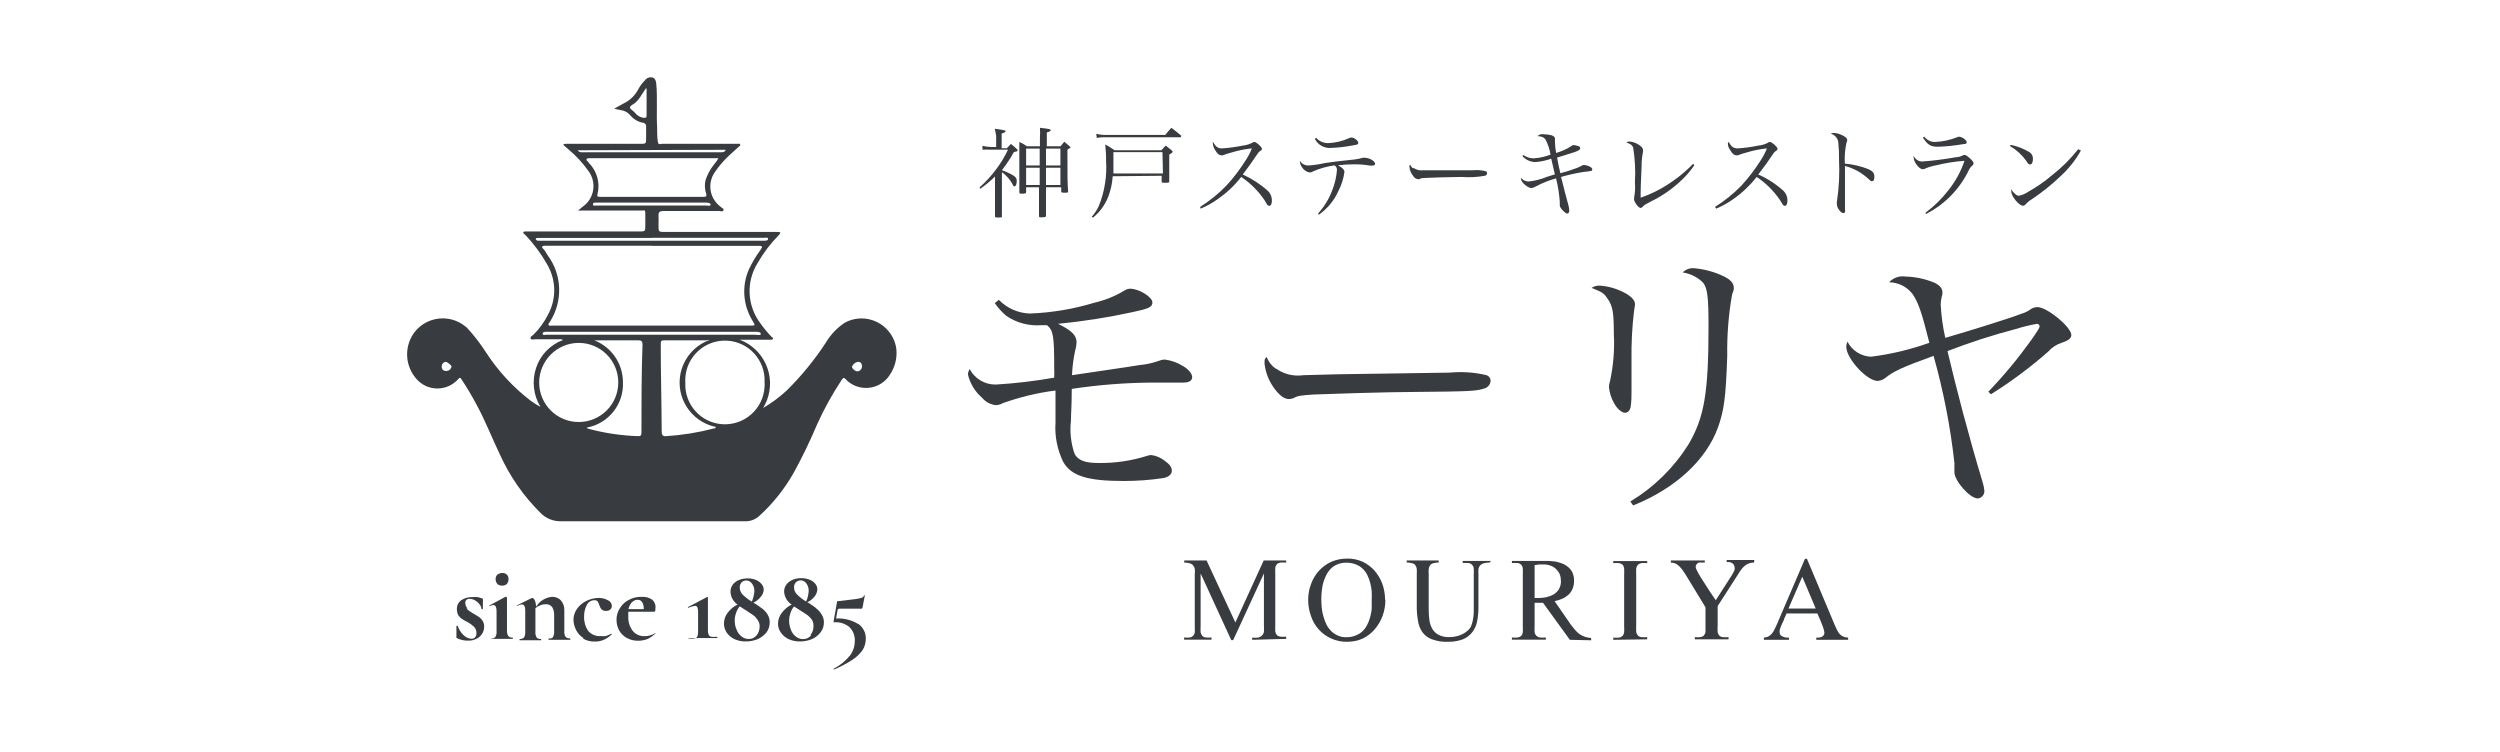 <?xml version="1.0" encoding="UTF-8"?>
<!-- Generator: Adobe Illustrator 27.0.1, SVG Export Plug-In . SVG Version: 6.00 Build 0)  -->
<svg xmlns="http://www.w3.org/2000/svg" xmlns:xlink="http://www.w3.org/1999/xlink" version="1.1" id="レイヤー_1" x="0px" y="0px" viewBox="0 0 213.62 64.28" style="enable-background:new 0 0 213.62 64.28;" xml:space="preserve">
<style type="text/css">
	.st0{fill:#383B40;}
</style>
<g id="レイヤー_2_00000060747763773509684330000010385652678843118474_">
	<g id="レイアウト">
		<path class="st0" d="M63.27,12.41l-0.92,0.83c-0.49,0.45-0.92,0.95-1.29,1.5c-0.61,0.91-0.44,2.14,0.41,2.84l0.13,0.11    c0.07,0.09,0.28,0.13,0.22,0.28s-0.24,0.06-0.37,0.06h-4.76c-0.32,0-0.44,0.09-0.42,0.42s0,0.52,0,0.79c0,0.58,0,0.58,0.56,0.58    h9.57c0.09,0,0.23,0,0.27,0.05s-0.09,0.18-0.16,0.26c-0.68,0.69-1.27,1.47-1.75,2.31c-1.03,1.62-0.93,3.7,0.24,5.22    c0.28,0.4,0.59,0.77,0.93,1.12c0,0,0.15,0.09,0.12,0.17s-0.15,0.08-0.24,0.08h-2.6c2.07,0.78,3.11,3.09,2.33,5.15    c-0.09,0.24-0.2,0.46-0.33,0.68c0.72-0.42,1.39-0.92,2-1.48c1.28-1.26,2.42-2.66,3.4-4.17c0.4-0.66,0.95-1.23,1.6-1.65    c1.46-0.78,3.28-0.22,4.06,1.25c0.18,0.34,0.3,0.72,0.33,1.1c0.06,0.77-0.16,1.54-0.6,2.17c-0.73,1.1-2.22,1.4-3.33,0.67    c-0.15-0.1-0.3-0.22-0.42-0.36c-0.2-0.22-0.25,0-0.33,0.07c-0.79,1.2-1.49,2.45-2.08,3.76c-0.6,1.41-1.26,2.8-2,4.14    c-0.79,1.41-1.8,2.68-3,3.76c-0.33,0.29-0.76,0.44-1.2,0.42c-5.23,0-10.46,0-15.69,0c-0.67,0.02-1.33-0.25-1.79-0.74    c-1.43-1.42-2.58-3.08-3.42-4.91c-0.68-1.42-1.25-2.89-2-4.28c-0.4-0.75-0.83-1.48-1.3-2.19c-0.09-0.14-0.15-0.22-0.31,0    c-0.89,0.97-2.39,1.04-3.36,0.15c-0.12-0.11-0.23-0.23-0.33-0.37c-0.87-1.13-0.87-2.71,0-3.84c1.06-1.33,2.99-1.54,4.31-0.48    c0.05,0.04,0.1,0.08,0.15,0.12c0.61,0.66,1.16,1.38,1.65,2.14c1.02,1.57,2.3,2.95,3.78,4.09c0.27,0.2,0.56,0.38,0.85,0.54    c-0.6-1-0.74-2.2-0.38-3.31c0.36-1.12,1.21-2,2.31-2.41c-0.11-0.06-0.23-0.08-0.35-0.06h-2c-0.15,0-0.36,0.08-0.42-0.07    s0.14-0.22,0.24-0.32c0.52-0.51,0.95-1.11,1.27-1.76c0.71-1.33,0.67-2.92-0.08-4.22c-0.52-0.92-1.15-1.78-1.88-2.54    c-0.07-0.07-0.2-0.13-0.17-0.23s0.2-0.07,0.3-0.07h9.59c0.53,0,0.53,0,0.53-0.54c0-0.34,0-0.67,0-1s-0.06-0.26-0.27-0.25h-5.1    h-0.38l0.43-0.35c0.96-0.69,1.18-2.03,0.49-2.99c0,0-0.01-0.01-0.01-0.01c-0.49-0.7-1.07-1.33-1.72-1.87l-0.46-0.4    c0.13-0.12,0.27-0.08,0.39-0.08h6.19c0.51,0,0.51,0,0.51-0.53c0-0.31,0-0.62,0-0.93c0.03-0.16-0.08-0.31-0.24-0.34    c-0.01,0-0.02,0-0.03,0c-0.44-0.08-0.83-0.32-1.11-0.67c-0.2-0.23-0.48-0.37-0.78-0.41l-0.57-0.12c0.36-0.2,0.65-0.37,0.94-0.52    c0.45-0.24,0.82-0.61,1.07-1.05c0.17-0.33,0.38-0.62,0.64-0.88c0.15-0.2,0.41-0.28,0.65-0.21c0.23,0.09,0.28,0.33,0.3,0.55    c0.11,1.22,0,2.45,0.07,3.67c0,0.4,0,0.79,0.05,1.19s0.18,0.25,0.36,0.25h6.68v0.08 M55.71,21h-9.13c-0.08,0-0.19,0-0.24,0.06    s0,0.14,0.09,0.21s0.25,0.36,0.37,0.55c1.23,1.66,1.31,3.91,0.2,5.66c-0.06,0.09-0.17,0.19-0.13,0.29s0.22,0.05,0.34,0.05h17    c0.25,0,0.34,0,0.17-0.28l-0.1-0.17c-0.8-1.32-0.91-2.96-0.28-4.37c0.28-0.59,0.61-1.15,1-1.67c0-0.08,0.16-0.15,0.1-0.25    s-0.17-0.06-0.27-0.07h-9.12V21z M65.33,32.68c0.1-1.87-1.33-3.47-3.2-3.57s-3.47,1.33-3.57,3.2c-0.01,0.12-0.01,0.25,0,0.37    c-0.1,1.87,1.33,3.47,3.2,3.57s3.47-1.33,3.57-3.2C65.34,32.93,65.34,32.8,65.33,32.68 M46.07,32.68c0,1.87,1.51,3.38,3.38,3.38    c1.87,0,3.38-1.51,3.38-3.38c0-1.87-1.51-3.38-3.38-3.38c-0.01,0-0.02,0-0.03,0C47.57,29.32,46.08,30.83,46.07,32.68 M61.36,13.52    h-0.18H50.36c-0.08,0-0.19,0-0.23,0.07s0,0.14,0.09,0.2c0.04,0.04,0.07,0.08,0.1,0.13c0.7,0.71,0.98,1.73,0.73,2.69    c-0.06,0.2,0.07,0.21,0.22,0.21h8.86c0.21,0,0.27-0.06,0.21-0.27c-0.13-0.38-0.14-0.78-0.05-1.17c0.16-0.47,0.4-0.92,0.71-1.31    c0.15-0.17,0.28-0.35,0.39-0.55 M60.62,29.08c-0.09-0.08-0.18,0-0.26,0h-3.47c-0.42,0-0.43,0-0.43,0.43    c0,2.45,0.07,4.91,0.08,7.36c0,0.3,0.08,0.42,0.39,0.4c1.37-0.09,2.74-0.31,4.07-0.66c0.06,0,0.16,0,0.16-0.13    c-2.09-0.43-3.44-2.48-3.01-4.57c0.27-1.29,1.17-2.35,2.4-2.83 M50.78,29.08c1.47,0.57,2.44,1.98,2.45,3.56    c0.09,1.9-1.24,3.57-3.11,3.9c0.05,0,0.07,0.07,0.1,0.08c1.41,0.39,2.87,0.6,4.33,0.65c0.22,0,0.26-0.11,0.26-0.29    c0-2.52,0-5,0.09-7.54c0-0.27-0.1-0.37-0.37-0.36h-3.71 M55.71,20.33H46c-0.08,0-0.21,0-0.22,0.08s0.1,0.16,0.21,0.16h19.27    c0.14,0,0.38,0,0.37-0.16s-0.24-0.09-0.37-0.09h-9.55 M55.71,28.6h8.77c0.19,0,0.54,0.1,0.53-0.08s-0.35-0.17-0.56-0.17H46.71    c-0.14,0-0.35,0-0.34,0.17s0.22,0.08,0.34,0.08H55.71 M49.36,12.84c0.16,0.21,0.33,0.17,0.49,0.17h4c2.59,0,5.18,0,7.77,0    c0.15,0,0.31,0,0.39-0.21L49.36,12.84z M55.7,17.56h4.56c0.16,0,0.46,0.08,0.46-0.08s-0.31-0.17-0.49-0.17h-9.29    c-0.12,0-0.28,0-0.27,0.16s0.17,0.09,0.27,0.09H55.7 M55.25,7.56h-0.07l-0.36,0.55c-0.15,0.25-0.32,0.47-0.53,0.67    c-0.16,0.13-0.44,0.24-0.46,0.39s0.29,0.29,0.42,0.46c0.18,0.24,0.45,0.4,0.75,0.44c0.14,0,0.25,0,0.25-0.16V7.57 M73.66,31.32    c0-0.25-0.13-0.42-0.36-0.4c-0.23,0.04-0.42,0.2-0.5,0.42c0,0.15,0.26,0.39,0.46,0.39S73.64,31.55,73.66,31.32 M37.74,31.32    c0,0.21,0.13,0.39,0.39,0.38c0.22,0,0.41-0.15,0.45-0.37c0-0.12-0.37-0.42-0.51-0.41S37.75,31.08,37.74,31.32"></path>
		<path class="st0" d="M39.86,52c0.16,0.16,0.34,0.29,0.54,0.4c0.24,0.14,0.41,0.24,0.52,0.32c0.13,0.08,0.23,0.19,0.31,0.32    c0.1,0.15,0.14,0.32,0.14,0.5c0,0.21-0.05,0.41-0.16,0.59c-0.11,0.19-0.27,0.34-0.47,0.44c-0.23,0.12-0.48,0.18-0.74,0.17    c-0.35,0.01-0.69-0.07-1-0.24c-0.01-0.04-0.01-0.07,0-0.11v-0.91c0,0,0,0,0.05,0h0.06c0.1,0.3,0.26,0.56,0.49,0.78    c0.18,0.19,0.43,0.31,0.69,0.32c0.11,0.01,0.22-0.04,0.3-0.12c0.09-0.1,0.13-0.22,0.12-0.35c0.01-0.2-0.06-0.39-0.19-0.54    c-0.17-0.16-0.36-0.3-0.57-0.41c-0.17-0.08-0.33-0.18-0.49-0.28c-0.12-0.08-0.22-0.19-0.3-0.31c-0.08-0.15-0.12-0.33-0.12-0.5    c-0.02-0.31,0.12-0.61,0.38-0.79c0.3-0.19,0.65-0.28,1-0.26c0.13-0.01,0.25-0.01,0.38,0c0.13,0.03,0.26,0.06,0.38,0.11    c0.06,0,0.08,0,0.08,0.1c0.01,0.12,0.01,0.24,0,0.36v0.46c0,0,0,0-0.06,0s-0.06,0-0.06,0c0-0.14-0.05-0.27-0.14-0.38    c-0.1-0.14-0.23-0.26-0.38-0.35c-0.15-0.1-0.32-0.15-0.49-0.15c-0.17-0.03-0.34,0.09-0.37,0.26c-0.01,0.03-0.01,0.07,0,0.1    c0,0.17,0.07,0.34,0.19,0.46"></path>
		<path class="st0" d="M41.94,54.62v-0.06c0.14,0.02,0.29-0.03,0.39-0.13c0.08-0.15,0.12-0.33,0.1-0.5v-1.65    c0.01-0.15-0.01-0.31-0.07-0.45c-0.03-0.08-0.12-0.14-0.21-0.13c-0.12,0.01-0.23,0.04-0.34,0.1l0,0l0,0v-0.06L43.18,51l0,0    c0.03-0.01,0.06-0.01,0.09,0c0.03,0.02,0.05,0.05,0.05,0.08v0.21c0,0.24,0,0.54,0,0.9v1.66c-0.01,0.17,0.02,0.35,0.11,0.5    c0.1,0.1,0.25,0.15,0.39,0.13c0,0,0,0,0,0.06s0,0.05,0,0.05H42c0,0,0,0,0-0.05 M42.5,49.9c-0.1-0.11-0.16-0.27-0.15-0.42    c-0.01-0.14,0.05-0.28,0.15-0.38c0.12-0.09,0.26-0.14,0.41-0.14c0.15-0.01,0.29,0.04,0.4,0.14c0.1,0.1,0.15,0.24,0.14,0.38    c0.01,0.15-0.04,0.3-0.14,0.42c-0.11,0.1-0.25,0.15-0.4,0.14C42.76,50.05,42.61,50,42.5,49.9"></path>
		<path class="st0" d="M48.74,54.62v0.05h-1.87c0,0,0,0,0-0.05s0-0.06,0-0.06c0.19,0,0.32,0,0.38-0.13c0.08-0.15,0.12-0.33,0.1-0.5    v-1.32c0.02-0.26-0.04-0.52-0.17-0.74c-0.14-0.17-0.35-0.26-0.57-0.24c-0.15,0-0.31,0.03-0.45,0.09    c-0.15,0.06-0.29,0.14-0.41,0.25v2c-0.02,0.17,0.02,0.35,0.1,0.5c0.1,0.1,0.25,0.15,0.39,0.13c0,0,0,0,0,0.06s0,0.05,0,0.05H44.4    c0,0,0,0,0-0.05s0-0.06,0-0.06c0.14,0.02,0.28-0.03,0.38-0.13c0.08-0.15,0.12-0.33,0.1-0.5V52.2c0.01-0.14-0.01-0.29-0.07-0.42    c-0.03-0.08-0.12-0.14-0.21-0.13c-0.15,0.01-0.3,0.06-0.44,0.13l0,0c0,0,0,0,0-0.05s0,0,0,0l1.28-0.63h0.06    c0.07,0,0.14,0.07,0.2,0.2c0.07,0.17,0.1,0.36,0.11,0.54c0.29-0.47,0.78-0.78,1.33-0.84c0.3-0.02,0.59,0.09,0.79,0.31    c0.2,0.23,0.3,0.53,0.29,0.83v1.77c-0.02,0.17,0.02,0.35,0.1,0.5c0.1,0.1,0.25,0.15,0.39,0.13c0,0,0,0,0,0.06"></path>
		<path class="st0" d="M49.86,54.52c-0.27-0.16-0.49-0.4-0.63-0.68C49.09,53.58,49.02,53.29,49,53c-0.01-0.36,0.11-0.71,0.32-1    c0.21-0.29,0.49-0.52,0.82-0.67c0.31-0.15,0.65-0.23,1-0.24c0.28,0,0.55,0.06,0.79,0.19c0.21,0.08,0.35,0.28,0.35,0.5    c0,0.11-0.04,0.22-0.13,0.3c-0.1,0.09-0.24,0.13-0.37,0.12c-0.13,0.01-0.25-0.03-0.35-0.11c-0.1-0.09-0.17-0.22-0.21-0.35    c-0.04-0.13-0.09-0.25-0.16-0.36c-0.08-0.07-0.18-0.1-0.28-0.09c-0.27,0-0.51,0.15-0.63,0.39c-0.17,0.31-0.25,0.65-0.24,1    c-0.02,0.43,0.1,0.86,0.34,1.22c0.27,0.32,0.68,0.49,1.09,0.45c0.14,0.02,0.28,0.02,0.42,0c0.16-0.05,0.31-0.12,0.46-0.19l0,0    c0,0,0,0,0.05,0s0,0,0,0.05c-0.2,0.19-0.43,0.35-0.68,0.46c-0.25,0.11-0.51,0.16-0.78,0.15c-0.35,0.01-0.7-0.08-1-0.26"></path>
		<path class="st0" d="M56,54.07L56,54.07c0,0,0,0,0,0.06c-0.2,0.2-0.43,0.36-0.69,0.48c-0.24,0.09-0.5,0.14-0.76,0.14    c-0.35,0.01-0.69-0.07-1-0.24c-0.27-0.15-0.5-0.38-0.65-0.65c-0.14-0.27-0.22-0.57-0.22-0.88c-0.01-0.35,0.09-0.7,0.28-1    c0.18-0.3,0.44-0.55,0.75-0.71c0.35-0.2,0.76-0.29,1.16-0.27c0.31-0.02,0.62,0.07,0.87,0.25c0.21,0.19,0.31,0.47,0.26,0.75    c0,0.18,0,0.27-0.1,0.27h-0.56h-1.65c-0.01,0.13-0.01,0.25,0,0.38c-0.03,0.45,0.1,0.89,0.37,1.25c0.24,0.3,0.61,0.47,1,0.46    c0.16,0,0.32-0.02,0.47-0.06c0.16-0.04,0.31-0.11,0.45-0.2L56,54.07z M54,51.45c-0.15,0.17-0.25,0.38-0.3,0.6h1.31    c0-0.54-0.2-0.8-0.53-0.8c-0.19,0-0.36,0.08-0.48,0.22"></path>
		<path class="st0" d="M58.82,54.62v-0.06c0.18,0.02,0.35,0.02,0.53,0c0.1-0.02,0.19-0.09,0.24-0.18c0.05-0.13,0.07-0.27,0.06-0.41    v-1.66c0.01-0.14-0.01-0.29-0.06-0.42c-0.04-0.08-0.12-0.13-0.21-0.12c-0.2,0.03-0.4,0.09-0.59,0.17l0,0l0,0    c-0.02-0.02-0.02-0.05,0-0.07L60.44,51l0,0c0,0,0,0,0.05,0l0,0v2.82c-0.01,0.14,0.01,0.28,0.06,0.41    c0.04,0.09,0.12,0.16,0.22,0.18c0.17,0.02,0.35,0.02,0.52,0c0,0,0,0,0,0.06s0,0.05,0,0.05h-2.45c0,0,0,0,0-0.05"></path>
		<path class="st0" d="M65.13,52c0.18,0.14,0.34,0.31,0.46,0.51c0.12,0.2,0.19,0.44,0.18,0.68c0,0.3-0.09,0.6-0.27,0.84    c-0.2,0.25-0.46,0.45-0.75,0.58c-0.32,0.13-0.66,0.2-1,0.2c-0.34,0.01-0.69-0.06-1-0.2c-0.26-0.13-0.49-0.32-0.66-0.56    c-0.15-0.23-0.23-0.49-0.23-0.76c0-0.33,0.11-0.66,0.31-0.92c0.22-0.3,0.51-0.55,0.85-0.71c-0.36-0.25-0.58-0.65-0.6-1.08    c-0.01-0.24,0.07-0.47,0.22-0.66c0.15-0.17,0.34-0.3,0.55-0.38c0.22-0.08,0.45-0.12,0.69-0.12c0.25,0,0.5,0.04,0.73,0.14    c0.19,0.08,0.35,0.2,0.48,0.36c0.1,0.13,0.16,0.29,0.17,0.45C65.25,50.6,65.16,50.83,65,51c-0.17,0.22-0.39,0.4-0.65,0.51h0.06    c0.24,0.15,0.48,0.31,0.7,0.48 M64.65,54.29c0.17-0.21,0.26-0.48,0.26-0.75c0.01-0.2-0.05-0.39-0.16-0.55    c-0.1-0.16-0.23-0.31-0.38-0.42l-0.6-0.4l-0.16-0.1l-0.4-0.26c-0.14,0.16-0.24,0.35-0.31,0.55c-0.08,0.21-0.12,0.44-0.12,0.67    c0,0.27,0.05,0.53,0.16,0.77c0.08,0.23,0.23,0.43,0.42,0.58c0.17,0.14,0.38,0.22,0.6,0.22C64.23,54.61,64.48,54.5,64.65,54.29     M63.36,49.77c-0.1,0.12-0.16,0.27-0.15,0.43c0,0.23,0.09,0.45,0.25,0.61c0.24,0.23,0.5,0.43,0.78,0.6    c0.12-0.28,0.2-0.58,0.22-0.89c0.01-0.24-0.06-0.47-0.21-0.66c-0.11-0.16-0.29-0.26-0.48-0.26    C63.62,49.59,63.47,49.66,63.36,49.77"></path>
		<path class="st0" d="M69.76,52c0.18,0.14,0.33,0.31,0.45,0.51c0.13,0.2,0.2,0.44,0.19,0.68c0,0.3-0.09,0.6-0.28,0.84    c-0.19,0.25-0.45,0.45-0.74,0.58c-0.32,0.13-0.66,0.2-1,0.2c-0.34,0.01-0.69-0.06-1-0.2c-0.27-0.13-0.49-0.32-0.66-0.56    c-0.16-0.22-0.24-0.49-0.24-0.76c0-0.33,0.12-0.66,0.32-0.92c0.22-0.3,0.51-0.55,0.85-0.71c-0.38-0.24-0.62-0.65-0.65-1.1    c-0.01-0.24,0.08-0.47,0.23-0.66c0.15-0.17,0.34-0.3,0.55-0.38c0.22-0.08,0.45-0.12,0.69-0.12c0.25,0,0.5,0.05,0.73,0.14    c0.19,0.08,0.35,0.2,0.48,0.36c0.1,0.13,0.16,0.29,0.16,0.45c-0.01,0.22-0.09,0.44-0.23,0.61c-0.17,0.22-0.39,0.4-0.65,0.51h0.06    c0.28,0.18,0.52,0.34,0.7,0.48 M69.26,54.25c0.17-0.21,0.26-0.48,0.25-0.75c0.01-0.17-0.03-0.35-0.11-0.5    c-0.1-0.16-0.23-0.3-0.38-0.42c-0.15-0.11-0.36-0.24-0.61-0.4l-0.15-0.1l-0.41-0.26c-0.14,0.16-0.24,0.35-0.3,0.55    c-0.08,0.21-0.12,0.44-0.12,0.67c0,0.26,0.05,0.53,0.15,0.77c0.08,0.23,0.23,0.43,0.42,0.58c0.17,0.14,0.39,0.22,0.61,0.22    c0.27,0.01,0.52-0.11,0.69-0.31 M68,49.76c-0.1,0.12-0.16,0.27-0.15,0.43c0,0.23,0.09,0.45,0.26,0.61    c0.23,0.23,0.49,0.43,0.77,0.6c0.13-0.28,0.2-0.58,0.22-0.89c0.01-0.24-0.06-0.47-0.2-0.66c-0.11-0.16-0.29-0.26-0.49-0.26    C68.26,49.59,68.11,49.65,68,49.76"></path>
		<path class="st0" d="M73.38,53.34c0.39,0.29,0.62,0.76,0.6,1.25c0,0.34-0.09,0.67-0.27,0.95c-0.23,0.33-0.52,0.61-0.86,0.83    c-0.49,0.32-1.01,0.59-1.55,0.83l0,0c-0.02,0.01-0.04,0.01-0.06,0c0,0,0,0,0-0.06c0.54-0.28,1.02-0.67,1.4-1.14    c0.26-0.35,0.4-0.78,0.4-1.22c0.03-0.44-0.14-0.88-0.45-1.19c-0.36-0.3-0.82-0.45-1.29-0.42c-0.02,0.01-0.05,0.01-0.07,0    c-0.01-0.02-0.01-0.06,0-0.08l0.29-1.64c0-0.03,0-0.05,0-0.08h0.09l1.56-0.19c0.17-0.02,0.35-0.06,0.51-0.12    c0.08-0.04,0.13-0.11,0.16-0.19c0,0,0,0,0.06,0s0,0,0,0l-0.19,1c0,0.06-0.03,0.11-0.08,0.14c-0.06,0.01-0.11,0.01-0.17,0h-1.75    c-0.07-0.01-0.13,0.05-0.14,0.12c0,0,0,0,0,0l-0.13,0.72c0.66-0.04,1.32,0.12,1.89,0.47"></path>
		<path class="st0" d="M85.61,14.54c0.23,0.08,0.46,0.18,0.68,0.29c0.46,0.23,0.59,0.37,0.59,0.62s-0.07,0.47-0.18,0.47    s-0.09,0-0.24-0.28c-0.18-0.31-0.42-0.58-0.69-0.81l-0.16-0.11v1.6c0,1.68,0,1.68,0,2.18c0,0.05,0,0.07-0.11,0.08    c-0.11,0.01-0.23,0.01-0.34,0c-0.1,0-0.12,0-0.14-0.08c0-0.41,0-0.41,0-2.14v-1.28c-0.39,0.39-0.82,0.75-1.28,1.06L83.71,16    c0.53-0.46,1-0.98,1.42-1.55c0.39-0.52,0.73-1.07,1-1.66h-1.5c-0.23-0.01-0.45-0.01-0.68,0v-0.33c0.24,0.06,0.48,0.09,0.73,0.1    h0.44v-0.94C85.09,11.41,85.05,11.2,85,11c0.79,0.11,0.93,0.14,0.93,0.21s-0.1,0.13-0.34,0.2v1.26h0.44l0.35-0.37    c0.17,0.13,0.34,0.27,0.49,0.42c0.05,0.03,0.08,0.08,0.09,0.13c0,0.07-0.07,0.09-0.33,0.15c-0.29,0.53-0.63,1.04-1,1.52    L85.61,14.54z M89.38,16c0,0.8,0,0.8,0,2.44c0,0.11-0.11,0.13-0.42,0.13c-0.13,0-0.17,0-0.18-0.09c0-1.68,0-1.72,0-2.48h-1.1v0.4    c0,0.12-0.07,0.15-0.3,0.15h-0.1c-0.13,0-0.17,0-0.18-0.14c0-1,0-1.45,0-2.5s0-1.28,0-1.78c0.23,0.1,0.45,0.22,0.65,0.37h1.11    v-0.68c0.02-0.3,0.02-0.6,0-0.9c0.82,0.09,0.92,0.12,0.92,0.2s-0.09,0.12-0.33,0.2v1.18h1.17c0.13-0.17,0.17-0.22,0.32-0.39    l0.46,0.39c0.04,0.03,0.07,0.07,0.08,0.11c0,0,0,0-0.27,0.18c0,2.56,0,2.75,0.06,3.57c0,0.07,0,0.08-0.11,0.1    c-0.11,0.01-0.21,0.01-0.32,0c-0.11,0-0.15,0-0.16-0.1V16H89.38z M88.84,12.7h-1.16v1.44h1.16L88.84,12.7z M88.84,14.33h-1.16    v1.48h1.16L88.84,14.33z M90.61,12.7h-1.23v1.44h1.23L90.61,12.7z M90.61,14.33h-1.23v1.48h1.23L90.61,14.33z"></path>
		<path class="st0" d="M95.08,15.06c-0.04,0.61-0.17,1.2-0.39,1.77c-0.28,0.69-0.72,1.3-1.3,1.77l-0.1-0.08    c0.25-0.28,0.46-0.6,0.61-0.94c0.49-1.22,0.7-2.54,0.61-3.85c0.01-0.46-0.02-0.93-0.07-1.39c0.28,0.15,0.54,0.32,0.8,0.5h4    c0.15-0.17,0.2-0.23,0.37-0.4l0.5,0.4c0.06,0.05,0.09,0.09,0.09,0.12c0,0.04,0,0.08-0.29,0.25c0,0.75,0,1.18,0,2.29    c0,0.07,0,0.09-0.13,0.11c-0.12,0.01-0.23,0.01-0.35,0c-0.14,0-0.16,0-0.17-0.11v-0.48L95.08,15.06z M93.67,11.43    c0.29,0.08,0.6,0.11,0.9,0.1h5c0.21-0.26,0.28-0.35,0.52-0.61c0.37,0.28,0.48,0.37,0.83,0.66c0.01,0.03,0.01,0.07,0,0.1    c0,0,0,0.05-0.09,0.05h-6.6c-0.17,0-0.34,0.02-0.51,0.06L93.67,11.43z M99.33,13h-4.19c0,1.12,0,1.43,0,1.82h4.23L99.33,13z"></path>
		<path class="st0" d="M102.55,17.68c0.82-0.52,1.58-1.13,2.25-1.83c0.6-0.65,1.13-1.35,1.6-2.09c0.23-0.34,0.42-0.7,0.57-1.08    c-0.6,0.06-1.19,0.18-1.77,0.36c-0.24,0.06-0.47,0.13-0.7,0.23c-0.05,0.01-0.09,0.01-0.14,0c-0.19,0-0.36-0.15-0.55-0.48    c-0.1-0.15-0.16-0.33-0.17-0.51c-0.02-0.05-0.02-0.11,0-0.16c0.25,0.43,0.42,0.56,0.79,0.56c0.59-0.04,1.18-0.12,1.76-0.24    c0.28-0.03,0.54-0.1,0.79-0.23c0.06-0.05,0.13-0.07,0.2-0.08c0.17,0,0.65,0.43,0.65,0.59c0,0.07-0.05,0.13-0.11,0.16    c-0.18,0.12-0.18,0.12-0.48,0.57s-0.4,0.6-1.05,1.46c0.79,0.36,1.53,0.84,2.17,1.42c0.22,0.22,0.33,0.52,0.32,0.83    c0,0.27-0.09,0.43-0.23,0.43c-0.08-0.01-0.15-0.06-0.19-0.13c0,0,0,0-0.2-0.34c-0.53-0.79-1.21-1.47-2-2    c-0.57,0.73-1.24,1.36-2,1.89c-0.46,0.33-0.95,0.6-1.47,0.82L102.55,17.68z"></path>
		<path class="st0" d="M112.63,18.25c0.52-0.59,0.94-1.26,1.21-2c0.22-0.55,0.35-1.12,0.4-1.71c0.02-0.17-0.07-0.33-0.21-0.41    c-0.64,0.09-1.27,0.26-1.86,0.53c-0.08,0.05-0.17,0.08-0.27,0.08c-0.28-0.06-0.52-0.23-0.66-0.47c-0.08-0.11-0.13-0.24-0.16-0.37    c-0.01-0.05-0.01-0.11,0-0.16c0.14,0.25,0.41,0.4,0.7,0.4c0.49-0.03,0.97-0.1,1.44-0.21c0.51-0.08,1.46-0.2,2.58-0.31    c0.22-0.03,0.44-0.08,0.66-0.14c0.07-0.01,0.13-0.01,0.2,0c0.16,0.01,0.31,0.05,0.45,0.12c0.23,0.11,0.39,0.27,0.39,0.39    s-0.09,0.16-0.23,0.16h-0.21c-0.45-0.08-0.9-0.11-1.35-0.11c-0.46,0-0.92,0.03-1.38,0.08c0.39,0.22,0.55,0.39,0.55,0.58    c-0.08,0.58-0.26,1.13-0.53,1.65c-0.36,0.8-0.94,1.49-1.66,2L112.63,18.25z M112.47,11.78c0.25,0.29,0.62,0.45,1,0.45    c0.61-0.02,1.21-0.16,1.77-0.41c0.08-0.05,0.16-0.07,0.25-0.07c0.22,0,0.57,0.28,0.57,0.45s-0.1,0.15-0.44,0.22    c-0.63,0.12-1.27,0.2-1.91,0.22c-0.57,0.04-1.11-0.27-1.36-0.78L112.47,11.78z"></path>
		<path class="st0" d="M120.78,14.34c0.23,0.17,0.52,0.25,0.81,0.21h1h3.27c0.37-0.04,0.73-0.01,1.09,0.08    c0.07,0.02,0.12,0.09,0.12,0.16c0,0.11-0.08,0.21-0.19,0.23c-0.66,0.12-1.33,0.15-2,0.1c-0.78,0-2.7,0.06-3,0.08s-0.47,0-0.6,0.11    h-0.13c-0.17-0.03-0.32-0.13-0.4-0.28c-0.18-0.22-0.29-0.49-0.32-0.77c0-0.12,0-0.13,0.07-0.19c0.05,0.13,0.14,0.25,0.26,0.33"></path>
		<path class="st0" d="M130.18,13.25c0.25,0.18,0.55,0.28,0.86,0.28c0.5-0.03,0.99-0.14,1.45-0.32c-0.07-0.45-0.22-0.89-0.43-1.29    c-0.14-0.19-0.28-0.26-0.68-0.29c0.13-0.13,0.31-0.19,0.49-0.16c0.23,0,0.45,0.03,0.67,0.08c0.21,0.06,0.33,0.16,0.33,0.3    c0,0.03,0,0.05,0,0.08c-0.01,0.09-0.01,0.17,0,0.26c0.01,0.3,0.04,0.59,0.1,0.88c0.45-0.13,0.88-0.32,1.27-0.57    c0.11-0.09,0.13-0.1,0.21-0.1c0.13,0,0.27,0.03,0.39,0.08c0.13,0,0.19,0.12,0.19,0.2s-0.11,0.19-0.47,0.31    c-1,0.31-1,0.33-1.51,0.47c0.07,0.43,0.17,0.9,0.28,1.34c0.43-0.11,0.86-0.24,1.28-0.4c0.19-0.06,0.37-0.14,0.54-0.24    c0.05-0.04,0.11-0.06,0.17-0.06c0.33,0,0.74,0.2,0.74,0.36c0,0.06-0.03,0.12-0.09,0.14c-0.19,0.04-0.39,0.07-0.58,0.08    c-0.68,0.1-1.34,0.25-2,0.44c0.28,1.12,0.48,1.9,0.61,2.35c0.05,0.16,0.08,0.33,0.09,0.5c0,0.19-0.07,0.28-0.19,0.28    s-0.62-0.46-0.62-0.69v-0.11c0-0.05,0-0.17,0-0.21c-0.05-0.67-0.15-1.34-0.32-2c-0.6,0.17-1.18,0.4-1.73,0.69    c-0.11,0.07-0.24,0.12-0.37,0.14c-0.31,0-0.89-0.5-0.89-0.76c-0.01-0.03-0.01-0.07,0-0.1c0.16,0.18,0.38,0.29,0.62,0.3    c0.54-0.05,1.06-0.18,1.56-0.39l0.71-0.22c-0.1-0.45-0.24-1.05-0.31-1.34c-0.45,0.16-0.92,0.26-1.39,0.29    c-0.42-0.02-0.81-0.21-1.08-0.52L130.18,13.25z"></path>
		<path class="st0" d="M144.78,14.12c-0.36,0.52-0.78,1-1.25,1.42c-0.75,0.69-1.61,1.27-2.53,1.71c-0.47,0.25-0.47,0.25-0.63,0.41    c-0.04,0.06-0.11,0.1-0.19,0.11c-0.17,0-0.55-0.5-0.55-0.73c0,0,0,0,0-0.15c0.08-0.42,0.11-0.85,0.07-1.28    c0.06-1,0.01-2.01-0.15-3c-0.08-0.21-0.21-0.31-0.58-0.43c0.07-0.06,0.17-0.09,0.26-0.09c0.23,0.02,0.46,0.09,0.67,0.2    c0.33,0.18,0.49,0.35,0.49,0.52c0.01,0.06,0.01,0.11,0,0.17c-0.06,0.27-0.09,0.55-0.11,0.83c0,0.51-0.09,2-0.09,2.66v0.42    c1-0.34,1.95-0.84,2.81-1.46c0.6-0.42,1.16-0.9,1.67-1.43L144.78,14.12z"></path>
		<path class="st0" d="M146.55,17.68c0.82-0.52,1.58-1.13,2.26-1.83c0.59-0.65,1.13-1.35,1.6-2.09c0.23-0.34,0.42-0.7,0.57-1.08    c-0.6,0.06-1.19,0.18-1.77,0.36c-0.24,0.06-0.47,0.13-0.7,0.23c-0.05,0.01-0.1,0.01-0.15,0c-0.18,0-0.36-0.15-0.54-0.48    c-0.11-0.15-0.17-0.33-0.18-0.51c0.01-0.06,0.03-0.11,0.06-0.16c0.25,0.43,0.42,0.56,0.79,0.56c0.59-0.04,1.18-0.12,1.76-0.24    c0.28-0.03,0.54-0.1,0.79-0.23c0.05-0.05,0.12-0.08,0.19-0.08c0.18,0,0.66,0.43,0.66,0.59c-0.01,0.07-0.05,0.13-0.11,0.16    C151.6,13,151.6,13,151.3,13.45s-0.4,0.6-1.06,1.46c0.8,0.35,1.53,0.83,2.18,1.42c0.21,0.22,0.33,0.52,0.31,0.83    c0,0.27-0.08,0.43-0.22,0.43c-0.08-0.01-0.15-0.06-0.19-0.13c0,0,0,0-0.21-0.34c-0.53-0.79-1.21-1.47-2-2    c-0.57,0.72-1.24,1.36-2,1.89c-0.46,0.33-0.95,0.6-1.47,0.82L146.55,17.68z"></path>
		<path class="st0" d="M156.66,11.36c0.22,0.01,0.43,0.05,0.63,0.14c0.35,0.14,0.55,0.3,0.55,0.46s0,0.06-0.05,0.19    c-0.14,0.6-0.19,1.22-0.15,1.83c0.69,0.06,1.36,0.22,2,0.47c0.38,0.17,0.52,0.34,0.52,0.64s-0.07,0.39-0.2,0.39s-0.09,0-0.31-0.2    c-0.57-0.52-1.25-0.9-2-1.1c0,0.53,0,0.79,0,1v1.23c0,0.25,0,0.25,0,1c0,0.17,0,0.31,0,0.44c0.02,0.1,0.02,0.19,0,0.29    c-0.04,0.05-0.09,0.07-0.15,0.07c-0.2,0-0.54-0.45-0.54-0.73c-0.01-0.08-0.01-0.15,0-0.23c0.18-1.2,0.24-2.42,0.18-3.64    c0.01-0.48-0.01-0.96-0.06-1.44c-0.04-0.36-0.29-0.65-0.64-0.74C156.5,11.39,156.57,11.36,156.66,11.36"></path>
		<path class="st0" d="M164.54,18.17c0.72-0.54,1.36-1.16,1.91-1.87c0.62-0.76,1.1-1.63,1.41-2.56c-0.82,0.06-1.64,0.19-2.44,0.39    c-0.3,0.05-0.6,0.14-0.88,0.26c-0.08,0.05-0.16,0.07-0.25,0.07c-0.29,0-0.77-0.6-0.77-1c-0.02-0.05-0.02-0.09,0-0.14    c0.13,0.29,0.41,0.48,0.73,0.48c0.95-0.07,1.9-0.19,2.84-0.36c0.24-0.01,0.47-0.07,0.68-0.19c0.05-0.01,0.09-0.01,0.14,0    c0.07,0,0.2,0.08,0.39,0.25s0.34,0.35,0.34,0.46c-0.01,0.09-0.06,0.16-0.13,0.21c-0.14,0.12-0.25,0.27-0.31,0.44    c-0.79,1.59-2.06,2.88-3.64,3.68L164.54,18.17z M164.43,11.68c0.21,0.28,0.54,0.45,0.89,0.45c0.65-0.02,1.3-0.16,1.9-0.4    c0.05-0.03,0.12-0.05,0.18-0.05c0.23,0,0.65,0.29,0.65,0.46s-0.08,0.15-0.32,0.18c-0.71,0.12-1.42,0.2-2.14,0.22    c-0.63,0-0.88-0.16-1.28-0.79L164.43,11.68z"></path>
		<path class="st0" d="M171.81,12.38c0.57,0.11,1.12,0.33,1.62,0.63c0.19,0.13,0.29,0.34,0.28,0.57c0,0.28-0.09,0.47-0.23,0.47    s-0.14,0-0.36-0.33c-0.36-0.5-0.83-0.93-1.37-1.24L171.81,12.38z M177.81,12.86c-0.47,0.85-1.09,1.61-1.81,2.26    c-0.73,0.69-1.51,1.32-2.35,1.88c-0.18,0.1-0.34,0.23-0.49,0.38c-0.14,0.16-0.19,0.2-0.3,0.2c-0.34,0-1-0.8-1-1.23    c-0.01-0.06-0.01-0.11,0-0.17c0.08,0.14,0.18,0.27,0.31,0.37c0.08,0.1,0.2,0.16,0.33,0.18c0.29-0.06,0.57-0.18,0.82-0.35    c0.71-0.4,1.38-0.86,2-1.39c0.84-0.65,1.6-1.41,2.26-2.24L177.81,12.86z"></path>
		<path class="st0" d="M85.35,25.62c0.7,0.72,1.65,1.14,2.65,1.17c1.87-0.07,3.71-0.38,5.5-0.92c0.91-0.21,1.79-0.56,2.59-1.05    c0.14-0.09,0.31-0.15,0.48-0.15c0.76,0,1.9,0.71,1.9,1.17s-0.48,0.56-1.7,0.83c-2.1,0.46-4.22,0.79-6.36,1    c1.19,0.58,1.58,1,1.58,1.58c-0.01,0.24-0.05,0.48-0.12,0.71c-0.15,0.69-0.24,1.39-0.27,2.1c1.29-0.2,5.34-0.78,5.73-0.86    c0.57-0.05,1.13-0.17,1.67-0.36c0.16-0.07,0.33-0.11,0.51-0.12c0.56,0.07,1.1,0.26,1.58,0.56c0.49,0.29,0.78,0.66,0.78,0.95    s-0.26,0.46-0.75,0.46h-0.29c-0.42,0-1.54,0-2.25,0c-2.34,0.01-4.68,0.19-7,0.54c0,1.46-0.07,2.09-0.07,2.73    c-0.11,0.95,0,1.92,0.31,2.82c0.3,0.56,0.91,0.78,2,0.78c1.45,0.03,2.89-0.19,4.27-0.63c0.08-0.03,0.17-0.04,0.26-0.05    c0.43,0.05,0.83,0.22,1.17,0.49c0.42,0.29,0.61,0.56,0.61,0.85s-0.24,0.54-0.73,0.63c-1.12,0.17-2.26,0.25-3.39,0.25    c-3.11,0-4.48-0.44-5.16-1.63c-0.51-1.05-0.74-2.21-0.66-3.37c0-0.34,0-0.34,0-1.95v-0.78c-1.54,0.19-3.05,0.56-4.51,1.08    c-0.18,0.11-0.38,0.16-0.59,0.17c-0.45-0.05-0.87-0.27-1.16-0.62c-0.61-0.52-1.04-1.22-1.22-2c0-0.16,0.06-0.32,0.15-0.46    c0.43,0.82,1.29,1.33,2.22,1.32c1.68-0.1,3.35-0.3,5-0.59c0.01-0.26,0.01-0.52,0-0.78c0-2.83-0.08-3.24-0.61-3.7    c-0.22,0-0.42,0-0.54,0C87.89,27.86,86.86,27.58,86,27c-0.38-0.32-0.72-0.69-1-1.1L85.35,25.62z"></path>
		<path class="st0" d="M109,31.47c0.68,0.5,1.53,0.71,2.36,0.59l3-0.08c0.95,0,8.7-0.14,9.5-0.14c1.06-0.1,2.13-0.03,3.17,0.22    c0.2,0.07,0.34,0.26,0.34,0.48c-0.02,0.32-0.25,0.59-0.56,0.66c-0.66,0.22-1.24,0.25-5.85,0.29c-2.27,0-7.85,0.18-8.7,0.22    c-1.14,0.08-1.36,0.1-1.75,0.32c-0.12,0.04-0.24,0.06-0.37,0.07c-0.36,0-0.75-0.26-1.17-0.8c-0.51-0.65-0.83-1.42-0.92-2.24    c0-0.34,0-0.39,0.19-0.56c0.14,0.4,0.41,0.75,0.76,1"></path>
		<path class="st0" d="M136.78,24.41c0.81,0.07,1.59,0.33,2.29,0.75c0.42,0.27,0.64,0.56,0.64,0.85c0,0.08-0.05,0.32-0.08,0.54    c-0.17,1.39-0.24,2.79-0.22,4.19c0,0.32,0,0.88,0,1.85v0.83c0.01,0.44-0.01,0.88-0.07,1.32c-0.05,0.34-0.25,0.53-0.49,0.53    s-0.64-0.29-0.93-0.82c-0.24-0.42-0.39-0.89-0.44-1.37c0.01-0.18,0.04-0.37,0.1-0.54c0.28-1.31,0.39-2.66,0.32-4    c0-1.78-0.1-2.36-0.47-2.92S137,25,136,24.6c0.22-0.15,0.49-0.22,0.75-0.19 M139.31,42.85c2.01-1.21,3.7-2.87,4.95-4.85    c1.37-2.31,1.73-4.41,1.73-10.16c0-2.44-0.09-3.21-0.46-3.68c-0.47-0.48-1.09-0.78-1.75-0.88c0.26-0.26,0.63-0.4,1-0.36    c0.86,0.08,1.71,0.31,2.49,0.68c0.61,0.29,0.88,0.61,0.88,1c0,0.17,0,0.17-0.15,0.58c-0.3,1.72-0.44,3.47-0.41,5.22    c-0.12,3.53-0.27,4.65-0.78,6.09c-1,2.8-3.63,5.24-7.26,6.7L139.31,42.85z"></path>
		<path class="st0" d="M169.9,33.47c1.32-1.37,2.54-2.84,3.65-4.39c0.56-0.8,0.73-1.07,0.73-1.21c-0.01-0.11-0.11-0.2-0.22-0.2    c-0.61,0.11-1.21,0.25-1.8,0.44c-1.99,0.52-3.94,1.15-5.85,1.89c0.73,3.11,1.83,7.33,3,11.2c0.08,0.24,0.13,0.49,0.15,0.74    c0.02,0.33-0.23,0.62-0.56,0.65c-0.69,0-2-1.51-2-2.24c0,0,0,0,0-0.31v-0.49c-0.34-3.09-0.94-6.15-1.78-9.14    c-2.76,1-3.46,1.34-4.14,1.9c-0.19,0.14-0.41,0.22-0.64,0.24c-0.92,0-2.68-1.92-2.68-2.92c0-0.15,0.04-0.3,0.1-0.44    c0.39,0.76,1.15,1.25,2,1.29c1.71-0.21,3.38-0.61,5-1.19c-0.66-2.63-0.95-3.46-1.44-4.17c-0.48-0.62-1.21-0.99-2-1    c0.35-0.38,0.87-0.57,1.39-0.49c0.86,0.02,1.71,0.2,2.51,0.54c0.44,0.22,0.66,0.48,0.66,0.83c0,0.13-0.02,0.26-0.07,0.38    c-0.05,0.22-0.08,0.44-0.08,0.66c0.05,0.95,0.18,1.9,0.39,2.83c2.34-0.68,5.68-1.73,6.53-2.07c0.3-0.08,0.58-0.23,0.83-0.42    c0.16-0.09,0.33-0.13,0.51-0.14c0.83,0,2.9,1.7,2.9,2.39c0,0.26-0.22,0.46-0.8,0.65c-0.45,0.14-0.86,0.41-1.17,0.76    c-1.53,1.35-3.17,2.57-4.9,3.65L169.9,33.47z"></path>
		<path class="st0" d="M107,54.67v-0.19c0.17,0.02,0.33,0.02,0.5,0c0.11-0.02,0.22-0.07,0.3-0.15c0.1-0.08,0.17-0.2,0.2-0.33    c0.01-0.17,0.01-0.33,0-0.5V49l-2.63,5.7h-0.16l-2.62-5.7v4.52c-0.01,0.17-0.01,0.34,0,0.51c0.02,0.11,0.07,0.21,0.14,0.3    c0.08,0.08,0.18,0.13,0.29,0.14c0.17,0.02,0.33,0.02,0.5,0v0.19h-2.34v-0.19c0.17,0.02,0.33,0.02,0.5,0    c0.11-0.02,0.2-0.07,0.28-0.15c0.07-0.08,0.12-0.19,0.13-0.3c0.01-0.17,0.01-0.33,0-0.5v-4.46c0.02-0.15,0.02-0.31,0-0.46    c-0.02-0.11-0.07-0.21-0.15-0.3c-0.08-0.09-0.18-0.14-0.29-0.17c-0.15-0.04-0.3-0.06-0.46-0.06v-0.18h1.91l2.46,5.3l2.42-5.3h1.92    v0.18c-0.17-0.01-0.34-0.01-0.51,0c-0.11,0.02-0.21,0.07-0.29,0.15c-0.07,0.09-0.12,0.19-0.13,0.3c-0.01,0.17-0.01,0.33,0,0.5    v4.43c-0.01,0.17-0.01,0.34,0,0.51c0.02,0.11,0.06,0.21,0.13,0.3c0.08,0.08,0.18,0.12,0.29,0.14c0.17,0.02,0.34,0.02,0.51,0v0.19    L107,54.67z"></path>
		<path class="st0" d="M118.38,51.25c0,0.47-0.08,0.93-0.24,1.37c-0.15,0.42-0.38,0.81-0.67,1.15c-0.28,0.33-0.62,0.59-1,0.78    c-0.43,0.2-0.9,0.29-1.37,0.29c-0.47,0.01-0.94-0.09-1.37-0.29c-0.4-0.18-0.76-0.44-1.05-0.77c-0.3-0.33-0.52-0.72-0.66-1.14    c-0.16-0.44-0.24-0.91-0.24-1.38c0-0.47,0.08-0.93,0.25-1.37c0.3-0.84,0.92-1.52,1.73-1.89c0.43-0.18,0.9-0.28,1.37-0.27    c0.46-0.01,0.91,0.09,1.33,0.28c0.38,0.19,0.72,0.44,1,0.76c0.28,0.33,0.51,0.71,0.66,1.12c0.15,0.43,0.23,0.88,0.23,1.34     M117.21,51.3c0.01-0.25,0.01-0.51,0-0.76c-0.02-0.25-0.07-0.5-0.13-0.74c-0.06-0.23-0.14-0.46-0.25-0.67    c-0.1-0.21-0.24-0.39-0.41-0.55c-0.17-0.16-0.37-0.28-0.59-0.36c-0.26-0.1-0.53-0.14-0.8-0.14c-0.25,0-0.51,0.04-0.74,0.14    c-0.21,0.08-0.4,0.2-0.56,0.36c-0.16,0.16-0.3,0.35-0.4,0.55c-0.11,0.21-0.19,0.43-0.26,0.66c-0.06,0.23-0.11,0.47-0.13,0.71    c-0.05,0.48-0.05,0.95,0,1.43c0.02,0.25,0.07,0.49,0.14,0.73c0.06,0.23,0.15,0.46,0.25,0.68c0.1,0.21,0.24,0.4,0.4,0.57    c0.16,0.16,0.36,0.3,0.57,0.39c0.24,0.11,0.49,0.16,0.75,0.15c0.26,0,0.53-0.04,0.77-0.14c0.22-0.08,0.42-0.2,0.59-0.36    c0.16-0.15,0.3-0.33,0.4-0.53c0.11-0.21,0.2-0.43,0.26-0.66c0.07-0.24,0.11-0.48,0.14-0.72C117.21,51.79,117.21,51.54,117.21,51.3    "></path>
		<path class="st0" d="M127.28,48.07c-0.17,0-0.34,0.02-0.5,0.06c-0.11,0.03-0.22,0.09-0.3,0.18c-0.08,0.09-0.13,0.2-0.15,0.32    c-0.01,0.17-0.01,0.33,0,0.5v2.76c0,0.42-0.04,0.83-0.12,1.24c-0.07,0.34-0.22,0.66-0.44,0.93c-0.21,0.26-0.49,0.46-0.8,0.58    c-0.4,0.14-0.82,0.21-1.25,0.2c-0.46,0.02-0.92-0.05-1.35-0.21c-0.33-0.11-0.61-0.32-0.82-0.6c-0.21-0.3-0.34-0.64-0.39-1    c-0.07-0.43-0.11-0.87-0.1-1.31v-2.63c0.01-0.16,0.01-0.31,0-0.47c-0.01-0.11-0.05-0.22-0.12-0.32c-0.06-0.09-0.16-0.15-0.26-0.17    c-0.16-0.04-0.32-0.07-0.48-0.06v-0.18h2.73v0.18c-0.16-0.01-0.31,0.01-0.46,0.06c-0.11,0.02-0.2,0.08-0.27,0.17    c-0.07,0.1-0.11,0.21-0.12,0.32c-0.01,0.16-0.01,0.31,0,0.47v3c0,0.3,0.02,0.6,0.06,0.9c0.03,0.26,0.12,0.52,0.25,0.75    c0.13,0.22,0.32,0.39,0.54,0.51c0.28,0.14,0.6,0.2,0.91,0.19c0.3,0,0.6-0.05,0.88-0.15c0.28-0.1,0.54-0.25,0.75-0.46    c0.12-0.11,0.21-0.25,0.26-0.4c0.06-0.17,0.11-0.34,0.14-0.52c0.03-0.18,0.05-0.37,0.06-0.55c0-0.18,0-0.34,0-0.49v-2.78    c0.01-0.17,0.01-0.35,0-0.52c-0.01-0.11-0.06-0.22-0.14-0.3c-0.07-0.09-0.18-0.14-0.29-0.16c-0.17-0.01-0.34-0.01-0.51,0v-0.18    h2.41L127.28,48.07z"></path>
		<path class="st0" d="M134.14,54.67l-2.29-3.16h-0.4h-0.32v2c-0.01,0.17-0.01,0.34,0,0.51c0.03,0.23,0.22,0.42,0.45,0.45    c0.17,0.02,0.34,0.02,0.51,0v0.19h-2.9v-0.19c0.17,0.02,0.34,0.02,0.51,0c0.11-0.02,0.22-0.07,0.3-0.15    c0.07-0.09,0.11-0.19,0.12-0.3c0.01-0.17,0.01-0.34,0-0.51v-4.42c0.01-0.17,0.01-0.35,0-0.52c-0.01-0.11-0.05-0.21-0.12-0.3    c-0.08-0.08-0.19-0.14-0.3-0.16c-0.17-0.01-0.34-0.01-0.51,0v-0.18h2.55h0.61c0.22,0.01,0.43,0.04,0.65,0.07    c0.19,0.05,0.38,0.11,0.57,0.18c0.18,0.08,0.34,0.19,0.48,0.32c0.14,0.13,0.26,0.29,0.33,0.47c0.08,0.21,0.13,0.43,0.12,0.66    c0,0.24-0.04,0.47-0.13,0.69c-0.08,0.19-0.2,0.36-0.35,0.5c-0.16,0.14-0.33,0.26-0.53,0.34c-0.21,0.09-0.43,0.16-0.65,0.21l1.38,2    l0.36,0.45c0.11,0.13,0.23,0.25,0.37,0.35c0.14,0.1,0.28,0.17,0.44,0.23c0.18,0.06,0.38,0.1,0.57,0.12v0.19L134.14,54.67z     M133.38,49.67c0-0.2-0.03-0.4-0.1-0.59c-0.07-0.17-0.18-0.32-0.31-0.45c-0.13-0.13-0.29-0.23-0.46-0.29    c-0.19-0.07-0.39-0.11-0.59-0.11h-0.39l-0.4,0.06v2.81h0.28c0.24,0,0.48-0.02,0.72-0.07c0.22-0.05,0.43-0.13,0.63-0.24    c0.18-0.11,0.34-0.27,0.45-0.45c0.12-0.22,0.18-0.46,0.17-0.71"></path>
		<path class="st0" d="M137.85,54.67v-0.19c0.17,0.02,0.34,0.02,0.51,0c0.11-0.02,0.22-0.08,0.3-0.16c0.07-0.09,0.11-0.19,0.12-0.3    c0.01-0.17,0.01-0.33,0-0.5v-4.43c0.01-0.17,0.01-0.34,0-0.51c-0.01-0.11-0.05-0.22-0.12-0.31c-0.08-0.08-0.19-0.13-0.3-0.15    c-0.17-0.02-0.34-0.02-0.51,0v-0.18h2.9v0.18c-0.17-0.02-0.34-0.02-0.51,0c-0.11,0.02-0.21,0.07-0.29,0.15    c-0.08,0.09-0.12,0.2-0.14,0.31c-0.01,0.17-0.01,0.34,0,0.51v4.39c-0.01,0.17-0.01,0.33,0,0.5c0.01,0.11,0.06,0.22,0.13,0.3    c0.07,0.09,0.18,0.14,0.29,0.16c0.17,0.02,0.35,0.02,0.52,0v0.19L137.85,54.67z"></path>
		<path class="st0" d="M149.88,48.07c-0.15,0-0.29,0.02-0.43,0.07c-0.12,0.04-0.24,0.1-0.34,0.19c-0.11,0.09-0.2,0.18-0.29,0.29    c-0.1,0.13-0.19,0.26-0.27,0.4l-1.78,2.77v1.7c-0.01,0.17-0.01,0.34,0,0.51c0.01,0.11,0.06,0.21,0.13,0.3    c0.08,0.08,0.18,0.13,0.29,0.14c0.17,0.02,0.34,0.02,0.51,0v0.19h-2.88v-0.19c0.17,0.02,0.33,0.02,0.5,0    c0.11-0.02,0.21-0.07,0.28-0.15c0.07-0.08,0.12-0.19,0.13-0.3c0-0.13,0-0.29,0-0.5v-1.6L144,49.05l-0.23-0.34    c-0.08-0.11-0.17-0.22-0.27-0.31c-0.09-0.1-0.2-0.18-0.32-0.24c-0.13-0.06-0.27-0.09-0.41-0.09v-0.18h2.9v0.18h-0.24    c-0.09-0.01-0.17-0.01-0.26,0c-0.08,0.03-0.14,0.08-0.2,0.14c-0.05,0.07-0.08,0.15-0.08,0.24c0.02,0.12,0.07,0.23,0.13,0.34    c0.08,0.16,0.18,0.34,0.31,0.55s0.26,0.42,0.41,0.64s0.28,0.43,0.4,0.62l0.32,0.47l0.15,0.22l1.34-2.09l0.09-0.15    c0.04-0.06,0.07-0.12,0.1-0.19c0.04-0.06,0.06-0.12,0.08-0.19c0.01-0.06,0.01-0.12,0-0.18c0-0.08-0.02-0.16-0.07-0.23    c-0.04-0.06-0.09-0.12-0.16-0.15c-0.07-0.04-0.14-0.07-0.22-0.08h-0.23v-0.18h2.36L149.88,48.07z"></path>
		<path class="st0" d="M155.2,54.67v-0.19h0.24c0.08-0.01,0.15-0.03,0.22-0.06c0.06-0.03,0.12-0.07,0.16-0.13    c0.05-0.06,0.08-0.14,0.07-0.22c-0.01-0.13-0.04-0.25-0.08-0.37c-0.06-0.16-0.11-0.33-0.18-0.49s-0.13-0.33-0.2-0.47l-0.14-0.32    h-2.63c-0.02,0.06-0.05,0.12-0.08,0.18l-0.13,0.28c0,0.1-0.09,0.21-0.14,0.33s-0.1,0.22-0.14,0.33s-0.08,0.22-0.1,0.31    c-0.01,0.07-0.01,0.15,0,0.22c0,0.08,0.03,0.15,0.08,0.21c0.06,0.06,0.14,0.1,0.22,0.13c0.08,0.03,0.17,0.06,0.26,0.07h0.23v0.19    h-2.14v-0.19c0.14-0.01,0.28-0.04,0.41-0.11c0.11-0.07,0.21-0.15,0.29-0.25c0.09-0.11,0.16-0.23,0.22-0.36l0.2-0.43l2.39-5.58    h0.17l2.36,5.62c0.06,0.15,0.13,0.29,0.19,0.42c0.06,0.12,0.13,0.24,0.21,0.35c0.08,0.1,0.19,0.18,0.31,0.24    c0.14,0.06,0.29,0.1,0.45,0.1v0.19L155.2,54.67z M154,49.28L152.82,52h2.33L154,49.28z"></path>
	</g>
</g>
</svg>
